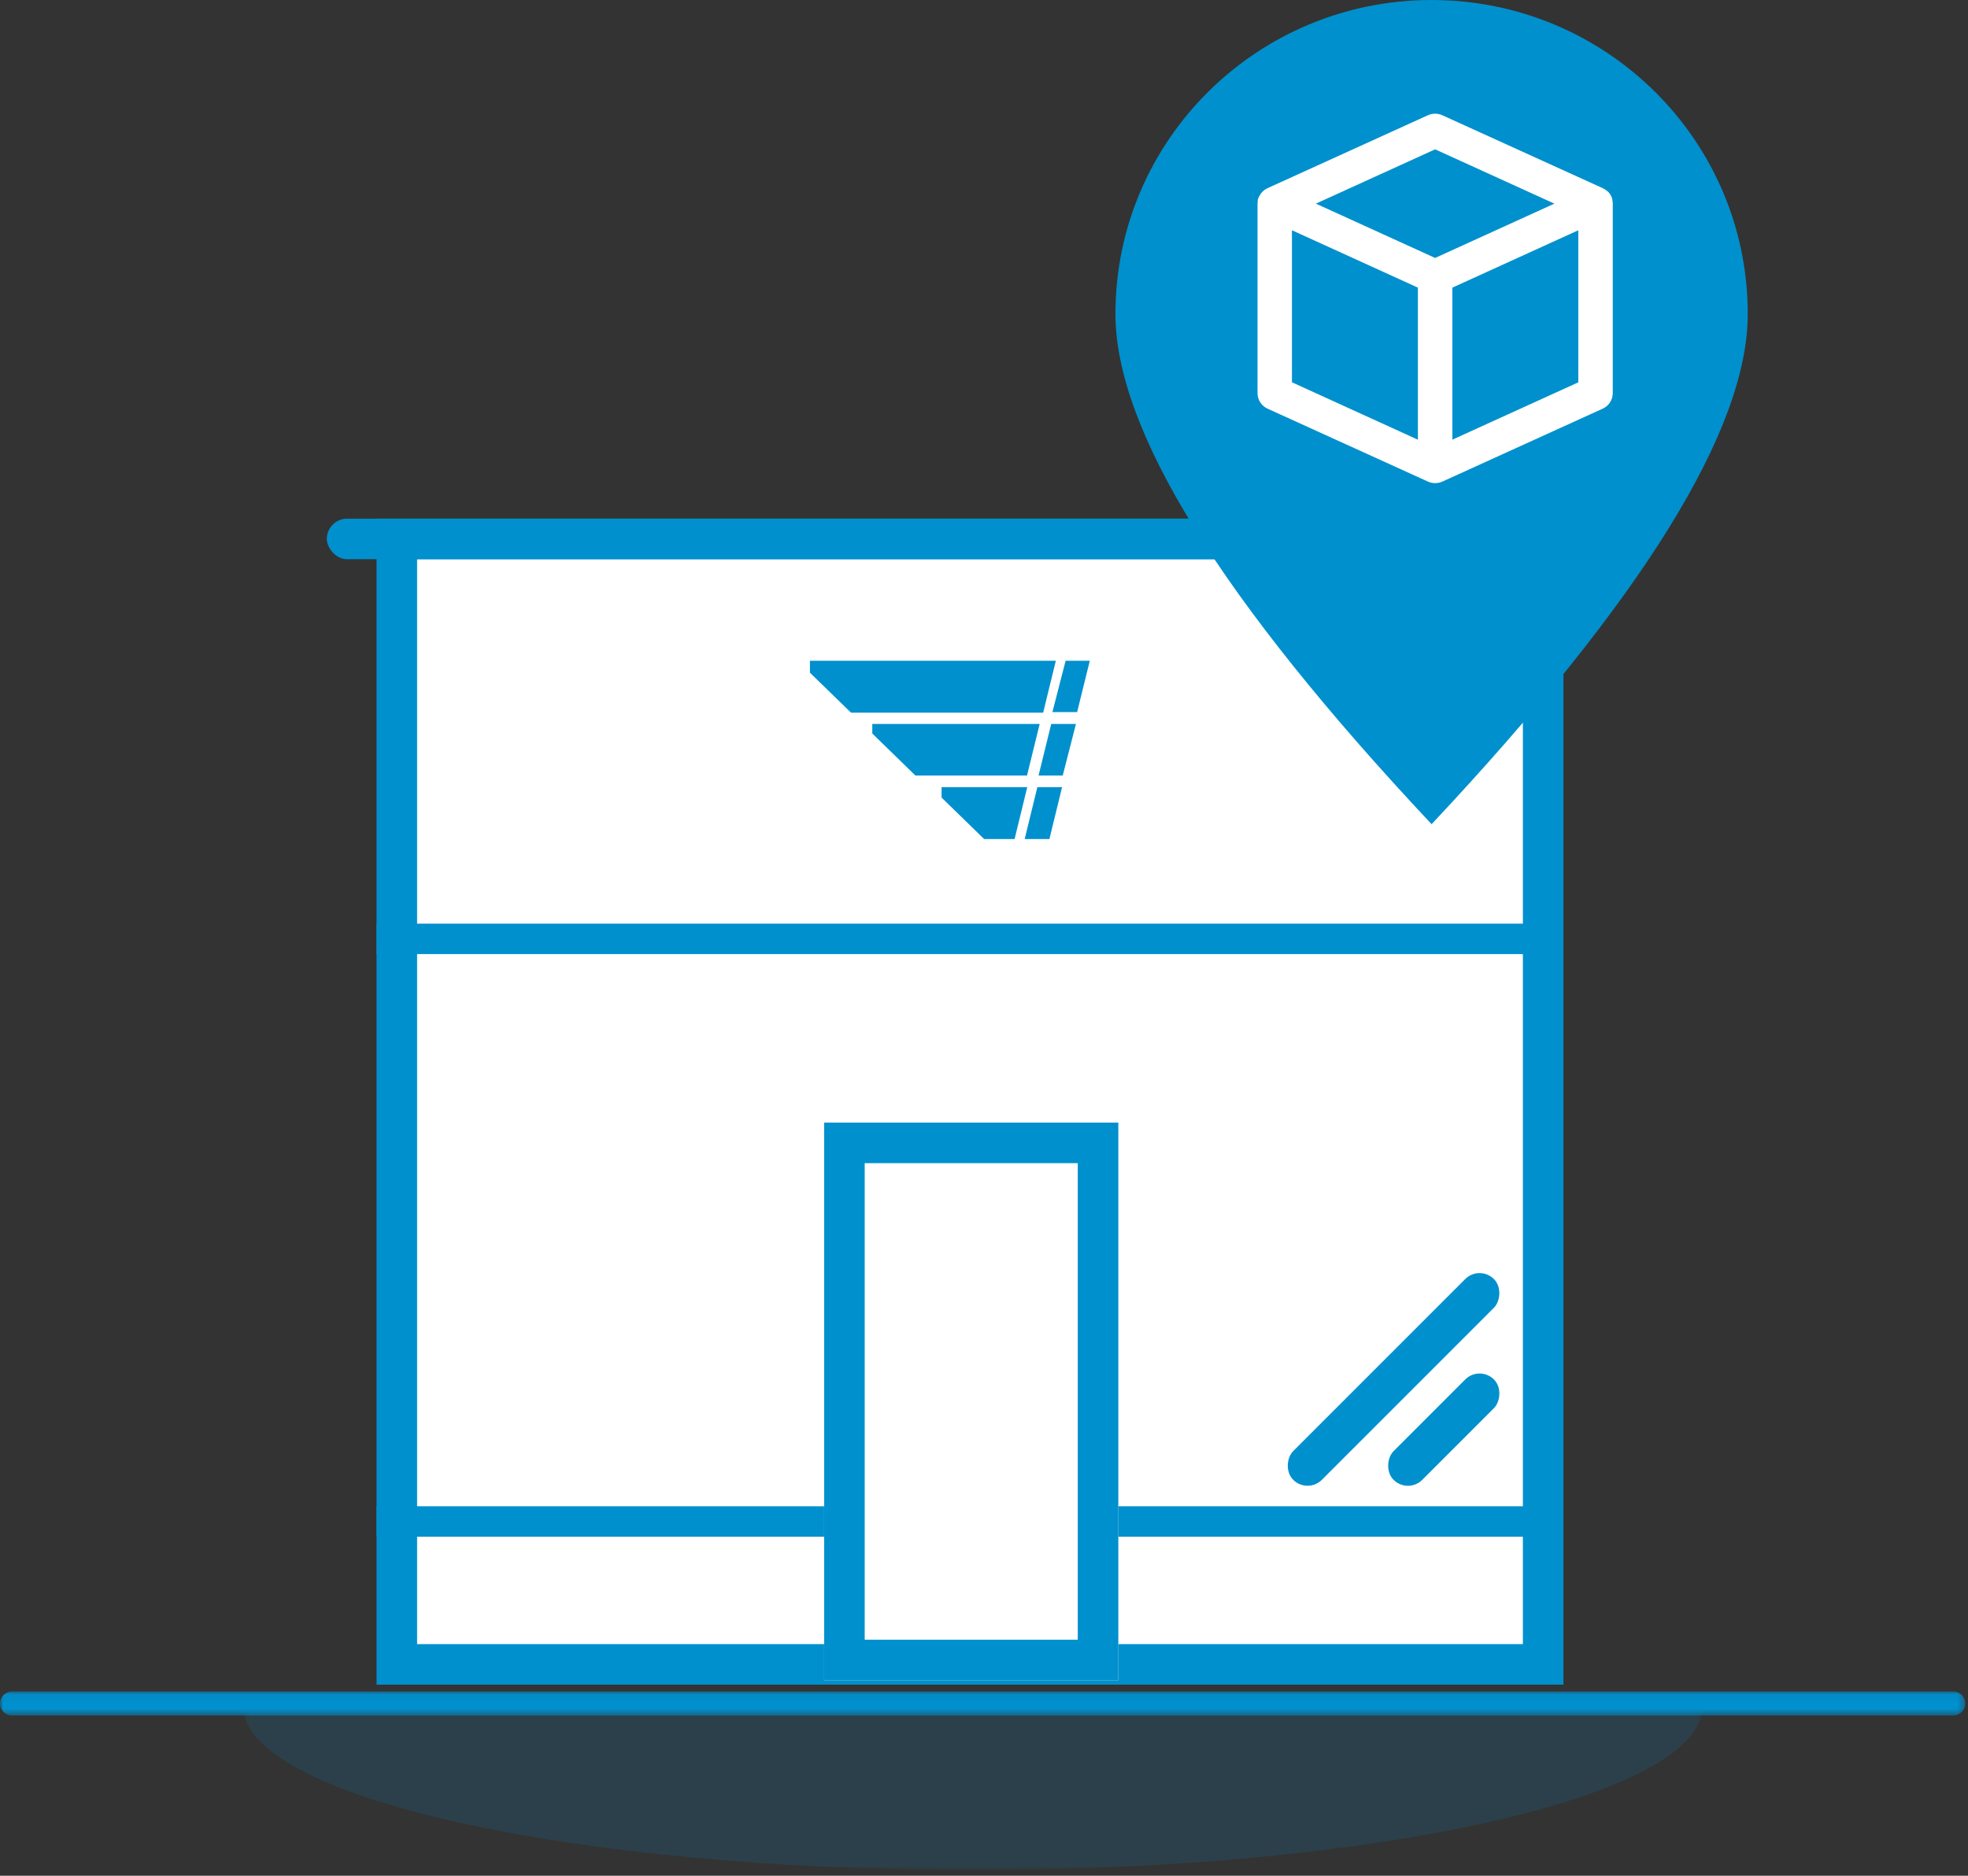 <?xml version="1.0" encoding="UTF-8" standalone="no"?>
<svg width="277px" height="264px" viewBox="0 0 277 264" version="1.1" xmlns="http://www.w3.org/2000/svg" xmlns:xlink="http://www.w3.org/1999/xlink">
    <rect x="0" y="0" width="277" height="264" fill="#333333" stroke="none"/>
    <!-- Generator: Sketch 48.2 (47327) - http://www.bohemiancoding.com/sketch -->
    <title>icon-parcelshop</title>
    <desc>Created with Sketch.</desc>
    <defs>
        <path d="M118.854,158 L154.553,158 C156.129,158 157.407,159.278 157.407,160.854 L157.407,236.486 L116,236.486 L116,160.854 C116,159.278 117.278,158 118.854,158 Z" id="path-1"></path>
        <polygon id="path-2" points="276.611 3.453 276.611 0.057 0 0.057 0 3.453"></polygon>
        <polygon id="path-4" points="0.246 23.207 205.645 23.207 205.645 0.136 0.246 0.136"></polygon>
    </defs>
    <g id="Page-1" stroke="none" stroke-width="1" fill="none" fill-rule="evenodd">
        <g id="icon-parcelshop">
            <polygon id="Path-2" fill="#FFFFFF" points="57.128 76.414 57.128 233.091 216.384 233.091 216.384 74.729"></polygon>
            <g id="Group-6-Copy" transform="translate(114, 93)" fill="#0090CD">
                <polygon id="Path-Copy-7" points="35.491 17.783 33.707 25.089 30.228 25.089 32.012 17.783"></polygon>
                <polygon id="Path-Copy-8" points="30.589 17.783 28.805 25.089 24.517 25.089 18.527 19.252 18.527 17.783"></polygon>
                <polygon id="Path-Copy-9" points="37.441 8.891 35.581 16.152 32.179 16.152 33.962 8.891"></polygon>
                <polygon id="Path-Copy-10" points="32.337 8.891 30.553 16.152 14.848 16.152 8.776 10.236 8.776 8.891"></polygon>
                <polygon id="Path-Copy-11" points="39.391 0 37.608 7.221 34.129 7.221 35.988 0"></polygon>
                <polygon id="Path-Copy-12" points="34.611 0 32.827 7.306 5.787 7.306 0 1.679 0 0"></polygon>
            </g>
            <rect id="Rectangle-Copy-9" stroke="#0090CD" stroke-width="5.708" x="55.854" y="75.854" width="161.349" height="158.4"></rect>
            <rect id="Rectangle-2-Copy-24" fill="#0090CD" x="46" y="73" width="184.191" height="5.708" rx="2.854"></rect>
            <rect id="Rectangle-3-Copy-2" fill="#0090CD" x="53" y="130" width="164.201" height="4.281"></rect>
            <rect id="Rectangle-3-Copy-3" fill="#0090CD" x="53" y="212" width="164.201" height="4.281"></rect>
            <g id="Rectangle-4-Copy">
                <use fill="#FFFFFF" fill-rule="evenodd" xlink:href="#path-1"></use>
                <path stroke="#0090CD" stroke-width="5.708" d="M118.854,233.632 L154.553,233.632 L154.553,160.854 L118.854,160.854 L118.854,233.632 Z"></path>
            </g>
            <g id="Group-19" transform="translate(0, 238)">
                <g id="Group-44-Copy-2">
                    <g id="Fill-42-Clipped">
                        <mask id="mask-3" fill="white">
                            <use xlink:href="#path-2"></use>
                        </mask>
                        <g id="path-3"></g>
                        <path d="M274.912,3.453 L1.7,3.453 C0.761,3.453 0,2.693 0,1.755 C0,0.817 0.761,0.057 1.7,0.057 L274.912,0.057 C275.851,0.057 276.612,0.817 276.612,1.755 C276.612,2.693 275.851,3.453 274.912,3.453" id="Fill-42" fill="#0090CD" fill-rule="nonzero" mask="url(#mask-3)"></path>
                    </g>
                </g>
                <g id="Group-65-Copy" opacity="0.15" transform="translate(34, 2)">
                    <g id="Fill-63-Clipped">
                        <mask id="mask-5" fill="white">
                            <use xlink:href="#path-4"></use>
                        </mask>
                        <g id="path-5"></g>
                        <path d="M205.645,0.136 C205.645,12.878 159.665,23.207 102.946,23.207 C46.226,23.207 0.246,12.878 0.246,0.136" id="Fill-63" fill="#0090CD" fill-rule="nonzero" mask="url(#mask-5)"></path>
                    </g>
                </g>
            </g>
            <g id="Group-5-Copy" transform="translate(199.68, 197.68) rotate(-135) translate(-199.68, -197.68) translate(191.827, 177.701)" fill="#0090CD">
                <rect id="Rectangle-5" x="0" y="9.989" width="5.711" height="19.978" rx="2.854"></rect>
                <rect id="Rectangle-5-Copy-2" x="9.995" y="0" width="5.711" height="39.957" rx="2.854"></rect>
            </g>
            <g id="Group-9-Copy" transform="translate(157, 0)" fill-rule="nonzero">
                <g id="Group" fill="#0090CD">
                    <g id="Shape">
                        <g>
                            <path d="M44.5,116 C14.833,84.397 0,60.461 0,44.19 C0,19.785 19.923,0 44.5,0 C69.077,0 89,19.785 89,44.19 C89,60.461 74.167,84.397 44.5,116 Z"></path>
                        </g>
                    </g>
                </g>
                <path d="M21.407,57.516 L43.984,67.78 C44.629,68.073 45.371,68.073 46.016,67.78 L68.587,57.516 C69.447,57.125 69.999,56.275 70,55.339 L70,28.661 C69.999,28.516 69.985,28.371 69.958,28.229 C69.932,27.999 69.9,27.897 69.861,27.797 C69.77,27.57 69.705,27.45 69.63,27.336 C69.511,27.169 69.44,27.085 69.363,27.006 C69.165,26.85 69.075,26.778 68.981,26.712 C68.81,26.596 68.701,26.536 68.587,26.484 L46.009,16.22 C45.365,15.927 44.623,15.927 43.978,16.22 L21.407,26.484 C21.293,26.536 21.183,26.596 21.079,26.664 C20.919,26.778 20.829,26.85 20.746,26.928 C20.59,27.091 20.52,27.175 20.455,27.264 C20.325,27.456 20.26,27.576 20.206,27.701 C20.1,27.897 20.068,27.999 20.042,28.103 C20.015,28.371 20.001,28.516 20,28.661 L20,55.339 C20,56.274 20.549,57.123 21.407,57.516 Z M24.844,32.408 L42.572,40.483 L42.572,61.886 L24.844,53.805 L24.844,32.408 Z M47.422,61.88 L47.422,40.483 L65.15,32.408 L65.15,53.811 L55.236,58.323 L47.422,61.88 Z M44.997,21.017 L61.779,28.661 L44.997,36.305 L28.215,28.661 L44.997,21.017 Z" id="Shape" fill="#FFFFFF"></path>
            </g>
        </g>
    </g>
</svg>